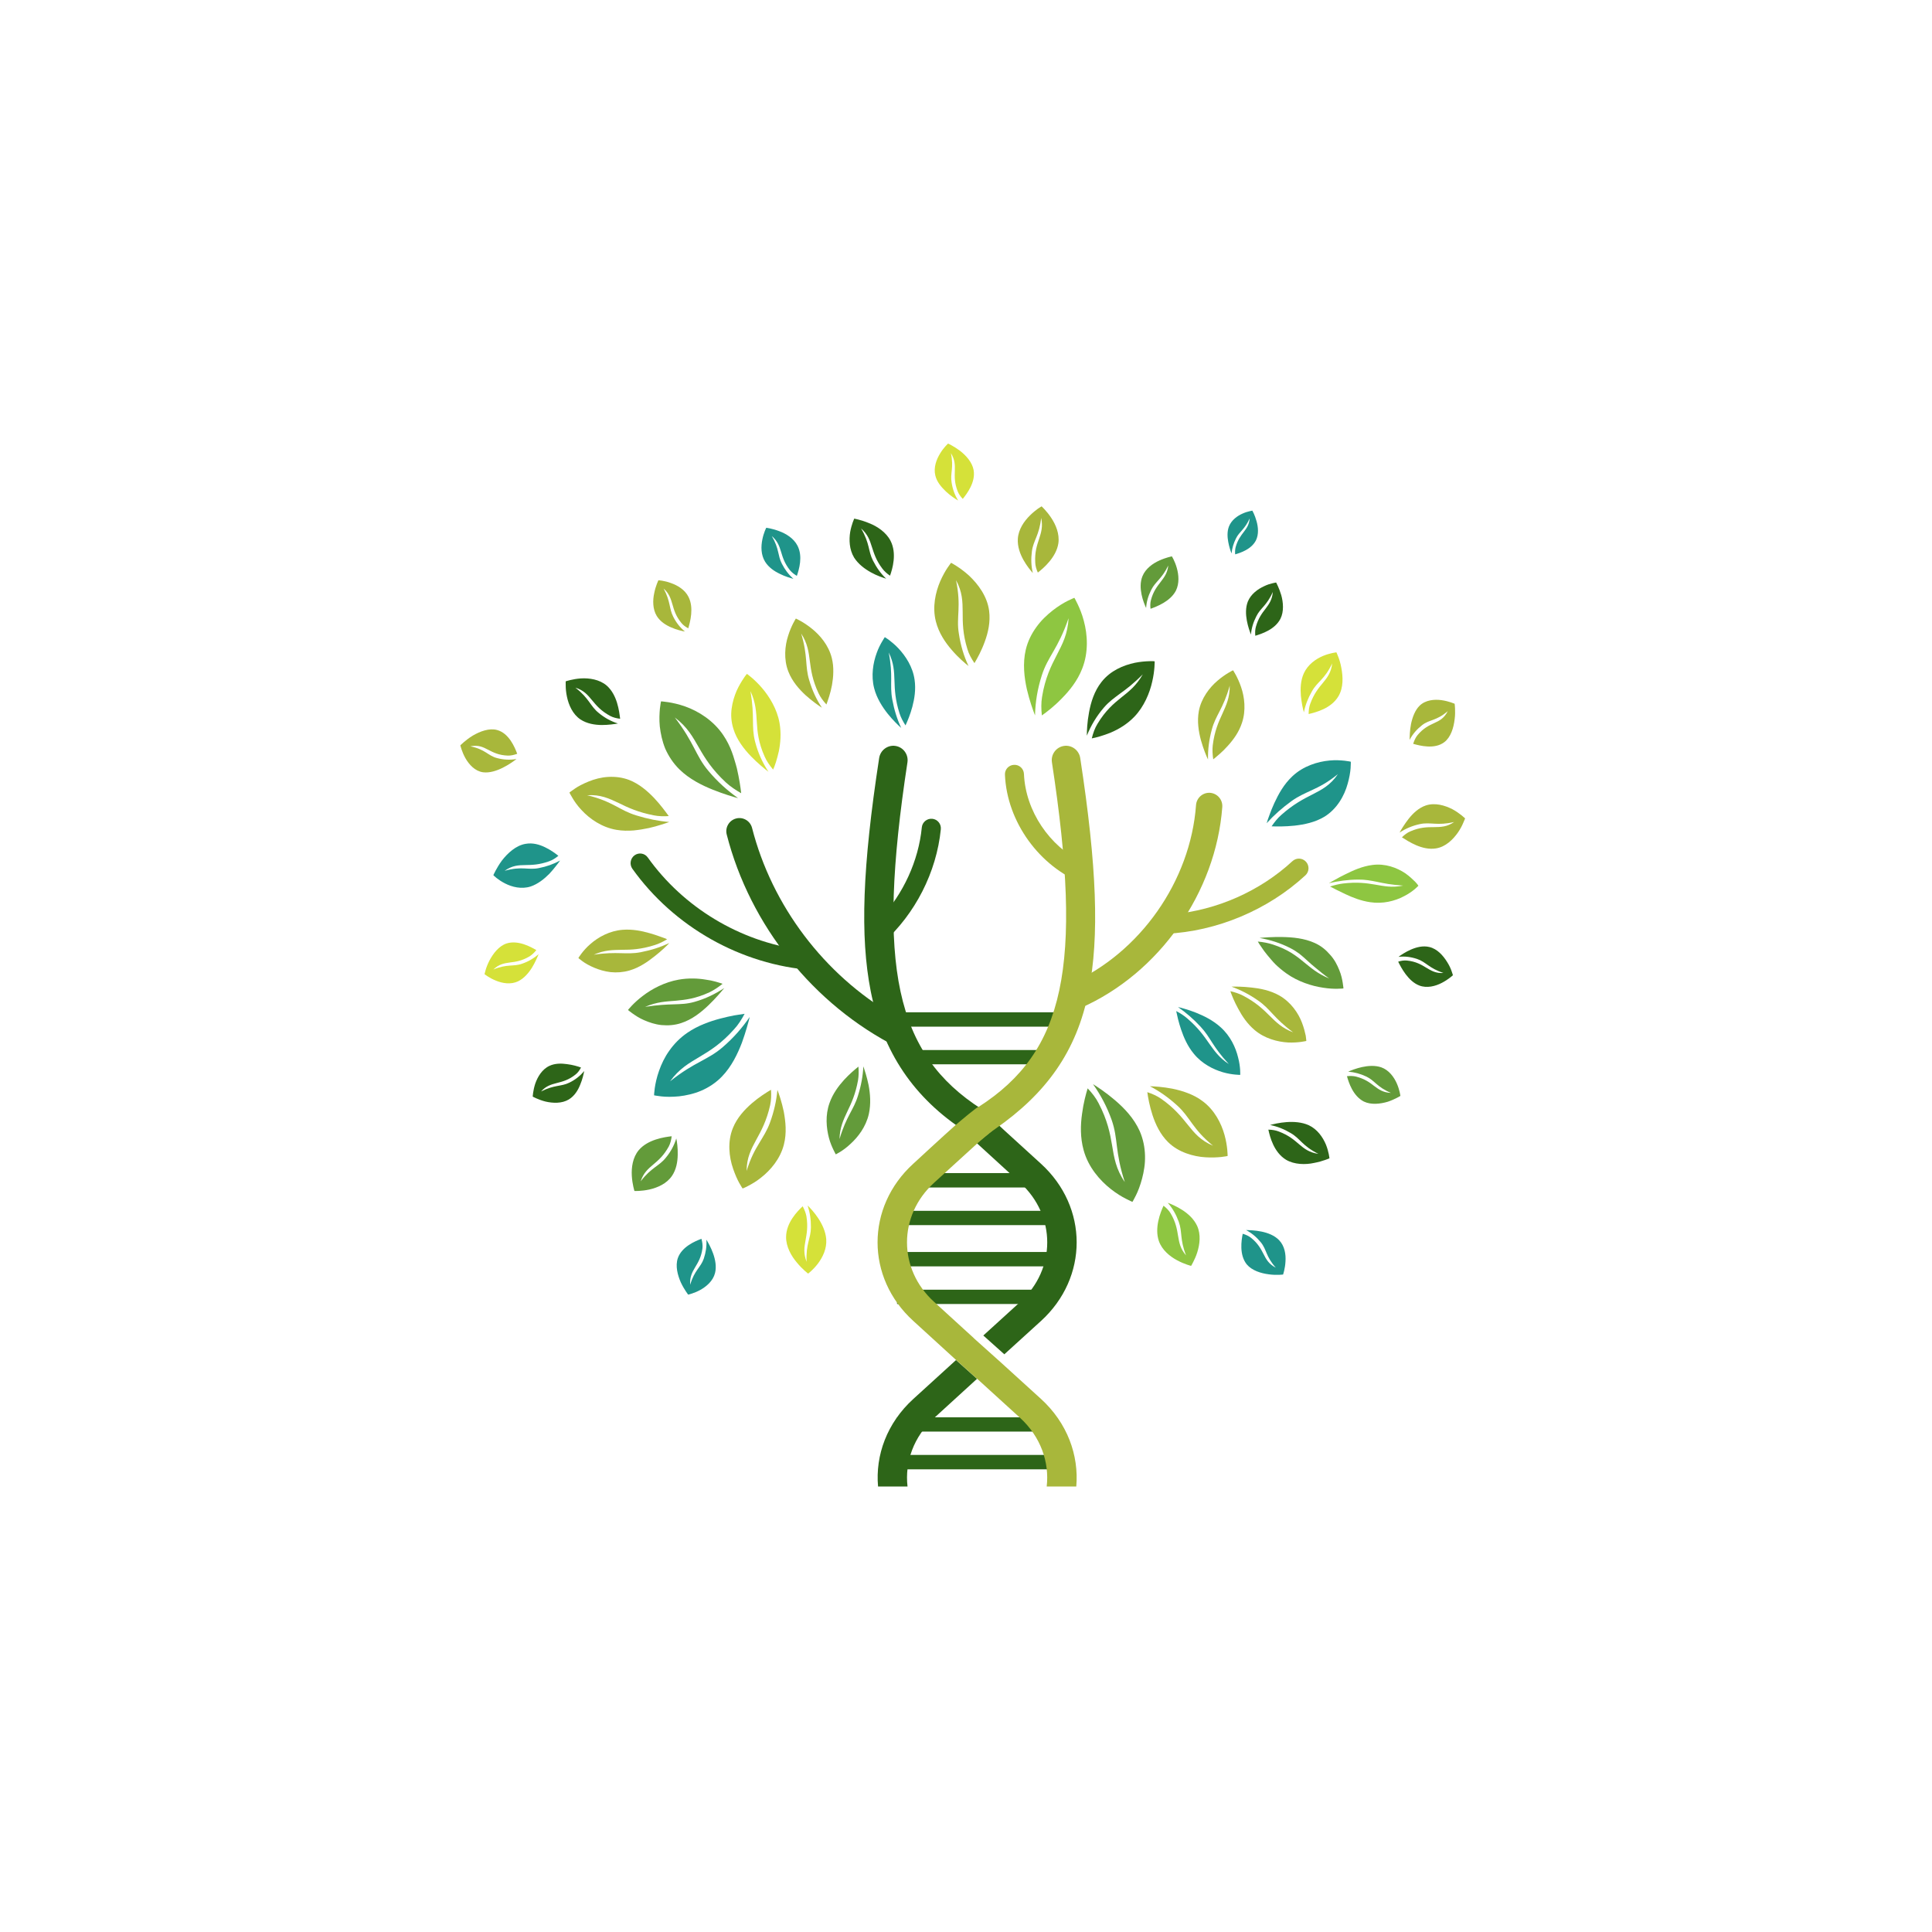 <svg xmlns="http://www.w3.org/2000/svg" xmlns:xlink="http://www.w3.org/1999/xlink" width="100" viewBox="0 0 75 75" height="100" preserveAspectRatio="xMidYMid meet"><defs><clipPath id="b10d3ef554"><path d="M 34 56 L 41 56 L 41 57.711 L 34 57.711 Z M 34 56 " clip-rule="nonzero"></path></clipPath><clipPath id="9db422cf31"><path d="M 34 52 L 38 52 L 38 57.711 L 34 57.711 Z M 34 52 " clip-rule="nonzero"></path></clipPath><clipPath id="935abfb22d"><path d="M 34 28 L 43 28 L 43 57.711 L 34 57.711 Z M 34 28 " clip-rule="nonzero"></path></clipPath><clipPath id="d57e0475d7"><path d="M 54 36 L 56.871 36 L 56.871 39 L 54 39 Z M 54 36 " clip-rule="nonzero"></path></clipPath><clipPath id="6b7ce2afa7"><path d="M 54 27 L 56.871 27 L 56.871 29 L 54 29 Z M 54 27 " clip-rule="nonzero"></path></clipPath><clipPath id="cb1a810963"><path d="M 54 31 L 56.871 31 L 56.871 33 L 54 33 Z M 54 31 " clip-rule="nonzero"></path></clipPath><clipPath id="834d177a00"><path d="M 36 17.211 L 38 17.211 L 38 20 L 36 20 Z M 36 17.211 " clip-rule="nonzero"></path></clipPath><clipPath id="86a75d3ebb"><path d="M 17.871 28 L 21 28 L 21 30 L 17.871 30 Z M 17.871 28 " clip-rule="nonzero"></path></clipPath></defs><path fill="#2d6518" d="M 37.742 43.926 C 37.641 43.926 37.586 43.992 37.496 43.934 C 35.477 42.637 34.27 40.84 33.801 38.477 C 33.383 36.355 33.48 33.648 34.129 29.426 C 34.176 29.121 34.461 28.91 34.762 28.957 C 35.066 29.004 35.273 29.289 35.227 29.594 C 34.016 37.516 34.762 40.91 38.105 43.055 C 38.363 43.223 38.379 43.406 38.211 43.668 C 38.105 43.832 37.926 43.926 37.742 43.926 Z M 37.742 43.926 " fill-opacity="1" fill-rule="nonzero"></path><path fill="#2d6518" d="M 34.945 39.297 L 41.008 39.297 L 41.008 39.855 L 34.945 39.855 Z M 34.945 39.297 " fill-opacity="1" fill-rule="nonzero"></path><path fill="#2d6518" d="M 34.926 40.762 L 40.992 40.762 L 40.992 41.316 L 34.926 41.316 Z M 34.926 40.762 " fill-opacity="1" fill-rule="nonzero"></path><path fill="#2d6518" d="M 34.824 55.02 L 40.891 55.02 L 40.891 55.574 L 34.824 55.574 Z M 34.824 55.02 " fill-opacity="1" fill-rule="nonzero"></path><g clip-path="url(#b10d3ef554)"><path fill="#2d6518" d="M 34.824 56.48 L 40.891 56.48 L 40.891 57.039 L 34.824 57.039 Z M 34.824 56.48 " fill-opacity="1" fill-rule="nonzero"></path></g><path fill="#2d6518" d="M 35.465 45.539 L 40.426 45.539 L 40.426 46.098 L 35.465 46.098 Z M 35.465 45.539 " fill-opacity="1" fill-rule="nonzero"></path><path fill="#2d6518" d="M 34.824 47.004 L 40.891 47.004 L 40.891 47.559 L 34.824 47.559 Z M 34.824 47.004 " fill-opacity="1" fill-rule="nonzero"></path><path fill="#2d6518" d="M 34.824 48.602 L 40.891 48.602 L 40.891 49.16 L 34.824 49.16 Z M 34.824 48.602 " fill-opacity="1" fill-rule="nonzero"></path><path fill="#2d6518" d="M 34.824 50.066 L 40.891 50.066 L 40.891 50.621 L 34.824 50.621 Z M 34.824 50.066 " fill-opacity="1" fill-rule="nonzero"></path><path fill="#2d6518" d="M 40.41 45.176 L 39.008 43.898 L 38.773 43.68 L 37.918 44.375 L 39.602 45.914 C 41.004 47.191 41.004 49.266 39.602 50.543 L 38.172 51.844 L 38.988 52.574 L 40.41 51.281 C 42.258 49.598 42.258 46.859 40.41 45.176 Z M 40.41 45.176 " fill-opacity="1" fill-rule="nonzero"></path><g clip-path="url(#9db422cf31)"><path fill="#2d6518" d="M 35.453 54.309 C 34.434 55.238 33.977 56.488 34.086 57.707 L 35.23 57.707 C 35.121 56.758 35.465 55.773 36.262 55.047 L 37.922 53.531 L 37.93 53.527 L 37.113 52.797 Z M 35.453 54.309 " fill-opacity="1" fill-rule="nonzero"></path></g><g clip-path="url(#935abfb22d)"><path fill="#a8b73b" d="M 36.262 45.914 L 37.922 44.402 C 37.922 44.402 38.359 44.012 38.641 43.82 C 40.598 42.457 41.797 40.832 42.262 38.477 C 42.68 36.355 42.582 33.648 41.934 29.426 C 41.887 29.121 41.602 28.91 41.301 28.957 C 40.996 29.004 40.789 29.289 40.836 29.594 C 42.047 37.508 41.332 40.82 37.996 42.965 C 37.953 42.945 37.277 43.52 37.113 43.66 C 36.691 44.031 35.453 45.176 35.453 45.176 C 33.605 46.859 33.605 49.598 35.453 51.277 L 37.113 52.793 L 37.93 53.527 L 37.934 53.523 L 37.941 53.531 L 39.602 55.043 C 40.398 55.773 40.742 56.758 40.633 57.707 L 41.781 57.707 C 41.887 56.488 41.43 55.234 40.41 54.305 L 38.855 52.891 L 37.812 51.957 L 37.812 51.953 L 36.262 50.539 C 34.859 49.266 34.859 47.191 36.262 45.914 Z M 36.262 45.914 " fill-opacity="1" fill-rule="nonzero"></path></g><path fill="#a8b73b" d="M 41.758 39.168 C 41.562 39.168 41.375 39.055 41.289 38.863 C 41.18 38.602 41.297 38.301 41.551 38.188 C 44.254 36.996 46.215 34.207 46.43 31.25 C 46.453 30.969 46.695 30.758 46.977 30.777 C 47.258 30.801 47.469 31.043 47.449 31.328 C 47.203 34.648 45 37.785 41.961 39.125 C 41.895 39.156 41.828 39.168 41.758 39.168 Z M 41.758 39.168 " fill-opacity="1" fill-rule="nonzero"></path><path fill="#2d6518" d="M 34.676 39.402 C 31.992 37.832 29.969 35.164 29.195 32.141 C 29.125 31.867 28.848 31.703 28.578 31.773 C 28.305 31.844 28.141 32.121 28.211 32.395 C 29.113 35.926 31.586 39.012 34.824 40.648 C 34.898 40.688 34.977 40.703 35.051 40.703 C 35.09 40.703 35.125 40.699 35.16 40.691 C 34.941 40.285 34.754 39.859 34.676 39.402 Z M 34.676 39.402 " fill-opacity="1" fill-rule="nonzero"></path><path fill="#a8b73b" d="M 50.699 33.453 C 50.559 33.301 50.324 33.289 50.172 33.43 C 48.914 34.594 47.234 35.336 45.527 35.488 C 45.352 35.715 45.184 35.941 45.012 36.168 C 45.078 36.223 45.156 36.254 45.242 36.254 C 45.25 36.254 45.254 36.254 45.262 36.25 C 47.242 36.156 49.215 35.328 50.676 33.98 C 50.828 33.84 50.836 33.605 50.699 33.453 Z M 50.699 33.453 " fill-opacity="1" fill-rule="nonzero"></path><path fill="#2d6518" d="M 31.316 37.285 C 31.215 37.156 31.125 37.012 31.059 36.863 C 28.711 36.539 26.531 35.227 25.148 33.289 C 25.031 33.121 24.801 33.082 24.633 33.203 C 24.469 33.324 24.43 33.555 24.547 33.723 C 26.16 35.984 28.77 37.457 31.531 37.66 C 31.539 37.66 31.551 37.66 31.559 37.66 C 31.59 37.66 31.617 37.656 31.648 37.648 C 31.527 37.535 31.414 37.418 31.316 37.285 Z M 31.316 37.285 " fill-opacity="1" fill-rule="nonzero"></path><path fill="#a8b73b" d="M 39.75 30.047 C 39.742 29.84 39.57 29.68 39.363 29.691 C 39.16 29.699 39 29.871 39.012 30.078 C 39.09 31.91 40.355 33.648 42.059 34.305 C 42.035 34.031 42.047 33.754 42.031 33.48 C 40.742 32.855 39.812 31.484 39.75 30.047 Z M 39.75 30.047 " fill-opacity="1" fill-rule="nonzero"></path><path fill="#2d6518" d="M 36.191 31.785 C 35.988 31.766 35.805 31.914 35.785 32.117 C 35.656 33.426 35.066 34.695 34.172 35.664 C 34.172 35.977 34.211 36.293 34.277 36.602 C 35.527 35.48 36.355 33.863 36.523 32.191 C 36.543 31.988 36.395 31.805 36.191 31.785 Z M 36.191 31.785 " fill-opacity="1" fill-rule="nonzero"></path><path fill="#639b3a" d="M 44.242 43.906 C 44.016 43.402 43.637 43.012 43.285 42.711 C 42.938 42.414 42.605 42.195 42.43 42.086 C 42.73 42.508 42.969 42.957 43.156 43.48 C 43.414 44.219 43.273 44.691 43.664 45.887 C 43.316 45.379 43.25 44.938 43.172 44.469 C 43.094 44 42.992 43.484 42.648 42.828 C 42.543 42.621 42.391 42.426 42.223 42.25 C 42.156 42.465 42.059 42.82 42.004 43.246 C 41.945 43.664 41.93 44.156 42.066 44.648 C 42.246 45.309 42.695 45.824 43.129 46.164 C 43.348 46.336 43.551 46.457 43.707 46.535 C 43.859 46.617 43.961 46.656 43.961 46.656 C 43.961 46.656 44.02 46.562 44.098 46.402 C 44.176 46.246 44.266 46.016 44.336 45.75 C 44.371 45.617 44.402 45.473 44.422 45.328 C 44.445 45.176 44.453 45.02 44.449 44.859 C 44.441 44.543 44.379 44.219 44.242 43.906 Z M 44.242 43.906 " fill-opacity="1" fill-rule="nonzero"></path><path fill="#a8b73b" d="M 46.684 42.746 C 46.5 42.605 46.301 42.508 46.098 42.43 C 45.898 42.352 45.695 42.301 45.508 42.262 C 45.137 42.191 44.809 42.172 44.641 42.168 C 45.016 42.363 45.363 42.609 45.711 42.926 C 45.953 43.148 46.094 43.363 46.277 43.613 C 46.457 43.859 46.676 44.141 47.09 44.477 C 46.605 44.273 46.367 43.984 46.113 43.668 C 45.859 43.352 45.582 43.008 45.078 42.656 C 44.918 42.543 44.73 42.461 44.539 42.398 C 44.566 42.605 44.625 42.934 44.742 43.293 C 44.859 43.648 45.039 44.035 45.344 44.336 C 45.547 44.535 45.789 44.676 46.047 44.77 C 46.301 44.863 46.566 44.914 46.801 44.926 C 47.039 44.941 47.254 44.93 47.41 44.914 C 47.562 44.898 47.656 44.875 47.656 44.875 C 47.656 44.875 47.66 44.5 47.535 44.055 C 47.41 43.605 47.145 43.086 46.684 42.746 Z M 46.684 42.746 " fill-opacity="1" fill-rule="nonzero"></path><path fill="#a8b73b" d="M 49.668 38.648 C 49.312 38.445 48.914 38.371 48.582 38.336 C 48.246 38.297 47.953 38.297 47.809 38.301 C 48.168 38.434 48.504 38.605 48.844 38.844 C 49.324 39.176 49.445 39.52 50.199 40.074 C 49.77 39.914 49.539 39.68 49.285 39.43 C 49.035 39.18 48.75 38.91 48.266 38.656 C 48.109 38.574 47.941 38.52 47.762 38.477 C 47.816 38.633 47.914 38.883 48.07 39.164 C 48.215 39.438 48.418 39.746 48.707 39.988 C 49.094 40.316 49.59 40.445 50 40.469 C 50.398 40.488 50.711 40.41 50.711 40.41 C 50.711 40.41 50.707 40.328 50.688 40.203 C 50.66 40.07 50.617 39.895 50.543 39.703 C 50.402 39.324 50.105 38.898 49.668 38.648 Z M 49.668 38.648 " fill-opacity="1" fill-rule="nonzero"></path><path fill="#1f948a" d="M 49.652 48.141 C 49.293 47.77 48.617 47.758 48.371 47.75 C 48.602 47.875 48.781 48.027 48.945 48.227 C 49.176 48.508 49.133 48.773 49.527 49.211 C 49.258 49.074 49.156 48.891 49.055 48.691 C 48.953 48.496 48.844 48.277 48.57 48.055 C 48.48 47.984 48.367 47.93 48.242 47.895 C 48.191 48.152 48.102 48.711 48.398 49.082 C 48.602 49.324 48.949 49.43 49.254 49.469 C 49.559 49.512 49.809 49.477 49.809 49.477 C 49.809 49.477 49.887 49.254 49.902 48.977 C 49.922 48.699 49.875 48.371 49.652 48.141 Z M 49.652 48.141 " fill-opacity="1" fill-rule="nonzero"></path><path fill="#639b3a" d="M 53.621 41.434 C 53.148 41.27 52.539 41.512 52.336 41.602 C 52.582 41.621 52.812 41.684 53.043 41.793 C 53.371 41.949 53.453 42.199 53.996 42.426 C 53.691 42.414 53.527 42.293 53.348 42.16 C 53.172 42.023 52.977 41.879 52.641 41.793 C 52.535 41.766 52.414 41.766 52.289 41.777 C 52.355 42.02 52.523 42.547 52.945 42.762 C 53.227 42.898 53.582 42.855 53.871 42.77 C 54.152 42.676 54.363 42.543 54.363 42.543 C 54.363 42.543 54.336 42.316 54.227 42.066 C 54.117 41.812 53.918 41.539 53.621 41.434 Z M 53.621 41.434 " fill-opacity="1" fill-rule="nonzero"></path><path fill="#1f948a" d="M 47.387 39.879 C 47.086 39.605 46.73 39.434 46.426 39.312 C 46.273 39.25 46.137 39.207 46.02 39.172 C 45.898 39.133 45.797 39.109 45.73 39.094 C 46.039 39.309 46.324 39.551 46.605 39.855 C 47 40.277 47.062 40.621 47.703 41.305 C 47.324 41.062 47.141 40.789 46.934 40.5 C 46.73 40.207 46.512 39.898 46.094 39.539 C 45.965 39.426 45.812 39.328 45.66 39.25 C 45.695 39.414 45.75 39.676 45.852 39.973 C 45.953 40.27 46.098 40.609 46.34 40.902 C 46.656 41.293 47.098 41.516 47.473 41.625 C 47.664 41.68 47.828 41.703 47.949 41.715 C 48.07 41.727 48.145 41.727 48.145 41.727 C 48.145 41.727 48.164 41.43 48.062 41.047 C 47.969 40.664 47.766 40.219 47.387 39.879 Z M 47.387 39.879 " fill-opacity="1" fill-rule="nonzero"></path><path fill="#8ec641" d="M 46.473 47.59 C 46.223 47.047 45.562 46.781 45.332 46.691 C 45.52 46.906 45.656 47.145 45.758 47.426 C 45.906 47.828 45.793 48.102 46.043 48.734 C 45.82 48.48 45.777 48.242 45.734 47.984 C 45.691 47.727 45.648 47.445 45.441 47.098 C 45.375 46.988 45.277 46.891 45.168 46.805 C 45.047 47.07 44.809 47.664 44.988 48.18 C 45.113 48.531 45.418 48.777 45.699 48.926 C 45.98 49.078 46.238 49.141 46.238 49.141 C 46.238 49.141 46.273 49.09 46.32 48.992 C 46.367 48.898 46.43 48.77 46.477 48.617 C 46.574 48.309 46.625 47.926 46.473 47.59 Z M 46.473 47.59 " fill-opacity="1" fill-rule="nonzero"></path><path fill="#2d6518" d="M 50.805 43.68 C 50.262 43.438 49.555 43.605 49.305 43.672 C 49.59 43.73 49.848 43.832 50.109 43.988 C 50.48 44.203 50.555 44.484 51.18 44.793 C 50.824 44.742 50.637 44.594 50.438 44.426 C 50.238 44.254 50.027 44.07 49.645 43.926 C 49.527 43.879 49.383 43.855 49.238 43.852 C 49.297 44.129 49.449 44.734 49.926 45.023 C 50.246 45.211 50.676 45.219 51.012 45.145 C 51.18 45.113 51.332 45.07 51.438 45.031 C 51.547 44.996 51.609 44.965 51.609 44.965 C 51.609 44.965 51.586 44.715 51.473 44.434 C 51.355 44.152 51.145 43.84 50.805 43.68 Z M 50.805 43.68 " fill-opacity="1" fill-rule="nonzero"></path><path fill="#8ec641" d="M 53.277 33.578 C 52.879 33.629 52.531 33.789 52.23 33.938 C 52.082 34.008 51.949 34.082 51.844 34.141 C 51.734 34.203 51.648 34.25 51.586 34.285 C 51.949 34.203 52.316 34.148 52.715 34.145 C 52.996 34.141 53.207 34.184 53.461 34.234 C 53.59 34.262 53.727 34.289 53.891 34.316 C 54.055 34.34 54.238 34.363 54.469 34.379 C 54.031 34.469 53.723 34.398 53.383 34.34 C 53.039 34.281 52.676 34.234 52.141 34.297 C 51.973 34.316 51.797 34.363 51.633 34.414 C 51.699 34.449 51.785 34.492 51.883 34.543 C 51.984 34.594 52.102 34.652 52.238 34.715 C 52.496 34.836 52.82 34.969 53.188 35.023 C 53.676 35.098 54.148 34.98 54.5 34.793 C 54.68 34.703 54.816 34.602 54.914 34.523 C 55.012 34.441 55.062 34.383 55.062 34.383 C 55.062 34.383 55.051 34.367 55.031 34.34 C 55.008 34.312 54.98 34.273 54.934 34.227 C 54.844 34.137 54.715 34.016 54.555 33.902 C 54.223 33.68 53.77 33.512 53.277 33.578 Z M 53.277 33.578 " fill-opacity="1" fill-rule="nonzero"></path><path fill="#639b3a" d="M 51.035 36.605 C 50.629 36.422 50.18 36.383 49.789 36.375 C 49.398 36.367 49.066 36.395 48.895 36.41 C 49.316 36.488 49.699 36.605 50.09 36.805 C 50.227 36.875 50.34 36.949 50.445 37.027 C 50.543 37.105 50.637 37.188 50.738 37.281 C 50.84 37.375 50.953 37.477 51.094 37.59 C 51.234 37.707 51.391 37.836 51.598 37.984 C 51.133 37.793 50.883 37.562 50.59 37.328 C 50.445 37.207 50.297 37.094 50.113 36.98 C 49.926 36.867 49.703 36.762 49.418 36.668 C 49.238 36.609 49.035 36.57 48.828 36.551 C 48.859 36.609 48.914 36.688 48.973 36.773 C 49.031 36.863 49.105 36.965 49.199 37.078 C 49.297 37.191 49.387 37.309 49.512 37.434 C 49.637 37.555 49.785 37.68 49.945 37.793 C 50.383 38.105 50.926 38.281 51.371 38.344 C 51.59 38.379 51.789 38.387 51.93 38.383 C 52.066 38.383 52.152 38.371 52.152 38.371 C 52.152 38.371 52.148 38.289 52.125 38.156 C 52.105 38.027 52.07 37.848 51.988 37.652 C 51.91 37.457 51.805 37.25 51.637 37.066 C 51.477 36.879 51.289 36.719 51.035 36.605 Z M 51.035 36.605 " fill-opacity="1" fill-rule="nonzero"></path><path fill="#1f948a" d="M 50.176 30.129 C 49.836 30.445 49.629 30.832 49.469 31.176 C 49.391 31.344 49.332 31.5 49.281 31.637 C 49.23 31.77 49.195 31.879 49.172 31.957 C 49.453 31.645 49.77 31.363 50.148 31.09 C 50.414 30.902 50.652 30.801 50.93 30.672 C 51.207 30.543 51.527 30.387 51.938 30.051 C 51.645 30.484 51.309 30.656 50.949 30.84 C 50.586 31.023 50.199 31.227 49.738 31.637 C 49.594 31.762 49.473 31.918 49.363 32.078 C 49.562 32.086 49.887 32.09 50.258 32.051 C 50.633 32.008 51.043 31.926 51.41 31.707 C 51.652 31.559 51.848 31.355 51.996 31.133 C 52.148 30.906 52.254 30.656 52.316 30.426 C 52.383 30.195 52.418 29.977 52.43 29.82 C 52.441 29.668 52.438 29.57 52.438 29.57 C 52.438 29.57 52.348 29.547 52.199 29.531 C 52.047 29.516 51.848 29.5 51.613 29.523 C 51.145 29.566 50.594 29.738 50.176 30.129 Z M 50.176 30.129 " fill-opacity="1" fill-rule="nonzero"></path><path fill="#a8b73b" d="M 46.539 27.602 C 46.465 28.004 46.531 28.406 46.621 28.738 C 46.715 29.07 46.828 29.348 46.895 29.484 C 46.887 29.098 46.934 28.723 47.043 28.32 C 47.191 27.758 47.484 27.527 47.738 26.617 C 47.742 27.082 47.602 27.375 47.453 27.707 C 47.301 28.035 47.145 28.387 47.078 28.938 C 47.059 29.109 47.07 29.297 47.098 29.477 C 47.238 29.363 47.449 29.195 47.664 28.953 C 47.883 28.711 48.098 28.418 48.215 28.055 C 48.375 27.574 48.312 27.059 48.18 26.676 C 48.051 26.289 47.867 26.02 47.867 26.02 C 47.867 26.02 47.57 26.16 47.262 26.426 C 46.953 26.688 46.633 27.105 46.539 27.602 Z M 46.539 27.602 " fill-opacity="1" fill-rule="nonzero"></path><g clip-path="url(#d57e0475d7)"><path fill="#2d6518" d="M 55.484 36.762 C 55.238 36.703 54.984 36.77 54.77 36.863 C 54.555 36.957 54.379 37.078 54.289 37.145 C 54.531 37.117 54.766 37.145 55.012 37.227 C 55.359 37.344 55.477 37.59 56.035 37.77 C 55.746 37.793 55.562 37.684 55.367 37.566 C 55.176 37.449 54.965 37.324 54.621 37.289 C 54.516 37.277 54.395 37.293 54.277 37.332 C 54.395 37.57 54.668 38.094 55.098 38.258 C 55.391 38.371 55.727 38.285 55.977 38.152 C 56.227 38.023 56.402 37.859 56.402 37.859 C 56.402 37.859 56.387 37.797 56.352 37.703 C 56.32 37.609 56.266 37.484 56.184 37.355 C 56.027 37.098 55.793 36.832 55.484 36.762 Z M 55.484 36.762 " fill-opacity="1" fill-rule="nonzero"></path></g><g clip-path="url(#6b7ce2afa7)"><path fill="#a8b73b" d="M 55.113 27.391 C 54.93 27.566 54.832 27.844 54.777 28.098 C 54.727 28.355 54.723 28.594 54.719 28.723 C 54.844 28.492 55 28.312 55.203 28.152 C 55.488 27.926 55.758 27.992 56.203 27.605 C 56.062 27.887 55.879 27.977 55.676 28.07 C 55.473 28.164 55.254 28.266 55.027 28.539 C 54.957 28.625 54.902 28.742 54.859 28.875 C 55.121 28.949 55.688 29.098 56.066 28.812 C 56.32 28.621 56.43 28.254 56.469 27.922 C 56.492 27.758 56.488 27.609 56.484 27.5 C 56.48 27.391 56.469 27.32 56.469 27.32 C 56.469 27.32 56.242 27.219 55.961 27.18 C 55.684 27.141 55.34 27.172 55.113 27.391 Z M 55.113 27.391 " fill-opacity="1" fill-rule="nonzero"></path></g><path fill="#2d6518" d="M 48.441 23.352 C 48.348 23.59 48.359 23.855 48.402 24.09 C 48.445 24.324 48.52 24.527 48.562 24.633 C 48.582 24.387 48.652 24.156 48.77 23.926 C 48.93 23.598 49.172 23.52 49.41 22.98 C 49.387 23.281 49.266 23.445 49.133 23.625 C 48.996 23.801 48.848 23.992 48.754 24.328 C 48.723 24.434 48.719 24.555 48.73 24.68 C 48.977 24.605 49.492 24.441 49.707 24.02 C 49.848 23.738 49.816 23.379 49.738 23.102 C 49.656 22.824 49.539 22.613 49.539 22.613 C 49.539 22.613 49.484 22.621 49.402 22.641 C 49.316 22.66 49.199 22.695 49.078 22.754 C 48.828 22.867 48.562 23.059 48.441 23.352 Z M 48.441 23.352 " fill-opacity="1" fill-rule="nonzero"></path><path fill="#1f948a" d="M 47.711 20.43 C 47.633 20.625 47.645 20.844 47.68 21.035 C 47.715 21.23 47.773 21.398 47.809 21.484 C 47.828 21.281 47.887 21.09 47.98 20.902 C 48.113 20.633 48.312 20.566 48.512 20.125 C 48.492 20.371 48.391 20.508 48.281 20.652 C 48.168 20.801 48.047 20.957 47.969 21.234 C 47.945 21.32 47.941 21.418 47.949 21.52 C 48.152 21.461 48.574 21.328 48.754 20.98 C 48.871 20.746 48.844 20.453 48.777 20.227 C 48.715 19.996 48.617 19.824 48.617 19.824 C 48.617 19.824 48.57 19.828 48.5 19.848 C 48.43 19.863 48.336 19.891 48.234 19.938 C 48.031 20.027 47.809 20.188 47.711 20.43 Z M 47.711 20.43 " fill-opacity="1" fill-rule="nonzero"></path><g clip-path="url(#cb1a810963)"><path fill="#a8b73b" d="M 55.355 31.266 C 55.074 31.359 54.852 31.574 54.684 31.785 C 54.52 31.996 54.391 32.207 54.332 32.32 C 54.57 32.164 54.824 32.055 55.117 31.992 C 55.531 31.902 55.789 32.066 56.449 31.91 C 56.168 32.105 55.926 32.105 55.664 32.109 C 55.402 32.109 55.117 32.113 54.75 32.273 C 54.633 32.32 54.523 32.406 54.422 32.504 C 54.551 32.586 54.742 32.711 54.977 32.812 C 55.207 32.91 55.48 32.98 55.75 32.934 C 56.113 32.875 56.402 32.598 56.598 32.316 C 56.695 32.176 56.762 32.043 56.805 31.938 C 56.852 31.836 56.875 31.77 56.875 31.77 C 56.875 31.77 56.672 31.57 56.383 31.414 C 56.086 31.262 55.707 31.152 55.355 31.266 Z M 55.355 31.266 " fill-opacity="1" fill-rule="nonzero"></path></g><path fill="#d5e139" d="M 50.613 26.141 C 50.488 26.418 50.477 26.734 50.5 27.008 C 50.527 27.281 50.578 27.527 50.617 27.652 C 50.672 27.367 50.777 27.102 50.93 26.836 C 51.137 26.461 51.418 26.383 51.715 25.754 C 51.676 26.109 51.523 26.305 51.359 26.504 C 51.191 26.707 51.008 26.926 50.867 27.312 C 50.82 27.434 50.801 27.574 50.801 27.719 C 51.078 27.652 51.676 27.508 51.961 27.023 C 52.156 26.691 52.137 26.273 52.07 25.922 C 52.039 25.75 51.992 25.598 51.949 25.492 C 51.91 25.387 51.879 25.324 51.879 25.324 C 51.879 25.324 51.633 25.348 51.355 25.465 C 51.078 25.582 50.77 25.797 50.613 26.141 Z M 50.613 26.141 " fill-opacity="1" fill-rule="nonzero"></path><path fill="#8ec641" d="M 39.82 25.223 C 39.695 25.758 39.762 26.301 39.863 26.758 C 39.969 27.207 40.105 27.582 40.18 27.773 C 40.191 27.254 40.273 26.754 40.441 26.223 C 40.676 25.48 41.078 25.188 41.48 24 C 41.453 24.613 41.242 25.004 41.023 25.43 C 40.805 25.852 40.57 26.32 40.453 27.051 C 40.414 27.281 40.418 27.531 40.445 27.773 C 40.633 27.641 40.922 27.422 41.223 27.109 C 41.516 26.812 41.828 26.43 42.012 25.953 C 42.262 25.32 42.219 24.637 42.074 24.102 C 42.004 23.832 41.91 23.613 41.836 23.457 C 41.762 23.297 41.707 23.207 41.707 23.207 C 41.707 23.207 41.605 23.246 41.449 23.324 C 41.293 23.402 41.078 23.531 40.863 23.699 C 40.754 23.785 40.645 23.879 40.539 23.984 C 40.43 24.09 40.328 24.211 40.234 24.34 C 40.047 24.598 39.898 24.891 39.82 25.223 Z M 39.82 25.223 " fill-opacity="1" fill-rule="nonzero"></path><path fill="#2d6518" d="M 42.758 26.477 C 42.48 26.828 42.348 27.262 42.277 27.648 C 42.203 28.039 42.191 28.379 42.191 28.559 C 42.352 28.16 42.57 27.797 42.859 27.461 C 43.062 27.227 43.262 27.09 43.496 26.914 C 43.73 26.746 43.996 26.547 44.363 26.176 C 44.113 26.617 43.832 26.836 43.531 27.074 C 43.23 27.316 42.914 27.582 42.602 28.102 C 42.504 28.262 42.434 28.457 42.383 28.664 C 42.551 28.633 42.824 28.559 43.121 28.438 C 43.418 28.312 43.754 28.117 44.035 27.824 C 44.414 27.43 44.633 26.898 44.73 26.457 C 44.832 26.02 44.824 25.672 44.824 25.672 C 44.824 25.672 44.738 25.66 44.598 25.668 C 44.457 25.672 44.262 25.688 44.051 25.73 C 43.613 25.824 43.105 26.031 42.758 26.477 Z M 42.758 26.477 " fill-opacity="1" fill-rule="nonzero"></path><path fill="#a8b73b" d="M 36.328 24.117 C 36.441 24.57 36.695 24.941 36.949 25.234 C 37.207 25.535 37.461 25.746 37.598 25.855 C 37.414 25.465 37.293 25.059 37.223 24.598 C 37.113 23.945 37.328 23.566 37.113 22.523 C 37.363 22.98 37.367 23.355 37.371 23.762 C 37.371 24.168 37.371 24.609 37.555 25.199 C 37.609 25.387 37.711 25.57 37.828 25.742 C 37.938 25.559 38.102 25.262 38.23 24.906 C 38.359 24.555 38.453 24.145 38.398 23.715 C 38.324 23.145 37.969 22.676 37.617 22.344 C 37.262 22.023 36.922 21.848 36.922 21.848 C 36.922 21.848 36.863 21.918 36.781 22.043 C 36.699 22.164 36.594 22.348 36.5 22.562 C 36.316 22.992 36.188 23.559 36.328 24.117 Z M 36.328 24.117 " fill-opacity="1" fill-rule="nonzero"></path><path fill="#a8b73b" d="M 30.602 26.066 C 30.75 26.449 31.02 26.754 31.273 26.988 C 31.527 27.215 31.777 27.391 31.906 27.473 C 31.691 27.148 31.531 26.805 31.414 26.406 C 31.242 25.852 31.371 25.496 31.102 24.594 C 31.352 24.98 31.391 25.305 31.438 25.664 C 31.484 26.023 31.539 26.406 31.773 26.906 C 31.848 27.066 31.957 27.215 32.082 27.348 C 32.141 27.18 32.238 26.918 32.297 26.598 C 32.324 26.438 32.348 26.262 32.348 26.082 C 32.352 25.906 32.336 25.723 32.289 25.539 C 32.164 25.043 31.828 24.652 31.508 24.398 C 31.191 24.141 30.895 24.012 30.895 24.012 C 30.895 24.012 30.715 24.289 30.594 24.684 C 30.469 25.07 30.418 25.594 30.602 26.066 Z M 30.602 26.066 " fill-opacity="1" fill-rule="nonzero"></path><path fill="#639b3a" d="M 44.352 22.363 C 44.254 22.602 44.27 22.855 44.316 23.082 C 44.363 23.309 44.445 23.5 44.492 23.602 C 44.508 23.355 44.574 23.129 44.691 22.898 C 44.852 22.574 45.098 22.48 45.352 21.953 C 45.293 22.523 44.855 22.625 44.68 23.293 C 44.652 23.395 44.648 23.516 44.664 23.633 C 44.91 23.543 45.43 23.348 45.648 22.93 C 45.789 22.645 45.758 22.312 45.684 22.051 C 45.609 21.781 45.492 21.598 45.492 21.598 C 45.492 21.598 45.266 21.641 45.008 21.758 C 44.754 21.871 44.473 22.07 44.352 22.363 Z M 44.352 22.363 " fill-opacity="1" fill-rule="nonzero"></path><g clip-path="url(#834d177a00)"><path fill="#d5e139" d="M 36.309 18.457 C 36.367 18.707 36.543 18.91 36.723 19.082 C 36.902 19.25 37.094 19.371 37.195 19.43 C 37.062 19.215 36.98 18.988 36.941 18.73 C 36.879 18.371 37.035 18.164 36.914 17.59 C 37.23 18.102 36.918 18.41 37.176 19.07 C 37.215 19.172 37.285 19.273 37.375 19.367 C 37.539 19.16 37.875 18.723 37.797 18.254 C 37.742 17.941 37.496 17.676 37.262 17.496 C 37.027 17.32 36.805 17.219 36.805 17.219 C 36.805 17.219 36.637 17.367 36.496 17.602 C 36.352 17.836 36.234 18.148 36.309 18.457 Z M 36.309 18.457 " fill-opacity="1" fill-rule="nonzero"></path></g><path fill="#1f948a" d="M 29.703 21.809 C 29.84 22.027 30.059 22.176 30.273 22.277 C 30.484 22.383 30.691 22.441 30.801 22.469 C 30.613 22.305 30.469 22.113 30.352 21.883 C 30.184 21.562 30.258 21.316 29.961 20.809 C 30.41 21.199 30.23 21.586 30.664 22.133 C 30.734 22.219 30.828 22.293 30.934 22.355 C 31.016 22.113 31.176 21.602 30.957 21.18 C 30.809 20.895 30.512 20.715 30.242 20.617 C 29.977 20.516 29.746 20.488 29.746 20.488 C 29.746 20.488 29.645 20.68 29.594 20.945 C 29.539 21.211 29.535 21.539 29.703 21.809 Z M 29.703 21.809 " fill-opacity="1" fill-rule="nonzero"></path><path fill="#1f948a" d="M 33.934 26.715 C 34.035 27.109 34.254 27.445 34.461 27.707 C 34.668 27.965 34.875 28.16 34.984 28.258 C 34.824 27.914 34.711 27.555 34.637 27.148 C 34.531 26.578 34.68 26.246 34.5 25.328 C 34.699 25.734 34.711 26.062 34.723 26.422 C 34.734 26.777 34.75 27.16 34.918 27.688 C 34.969 27.848 35.055 28.012 35.152 28.16 C 35.227 27.996 35.336 27.742 35.418 27.434 C 35.5 27.125 35.559 26.762 35.504 26.387 C 35.434 25.887 35.156 25.469 34.883 25.176 C 34.746 25.027 34.613 24.926 34.516 24.848 C 34.414 24.773 34.348 24.734 34.348 24.734 C 34.348 24.734 34.305 24.797 34.242 24.906 C 34.18 25.012 34.098 25.164 34.031 25.355 C 33.895 25.73 33.809 26.227 33.934 26.715 Z M 33.934 26.715 " fill-opacity="1" fill-rule="nonzero"></path><path fill="#a8b73b" d="M 39.512 20.918 C 39.477 21.516 39.93 22.055 40.094 22.246 C 40.027 21.965 40.02 21.691 40.059 21.395 C 40.117 20.973 40.344 20.785 40.418 20.105 C 40.562 20.766 40.141 21.027 40.188 21.836 C 40.191 21.961 40.23 22.098 40.289 22.227 C 40.52 22.047 41.004 21.629 41.086 21.09 C 41.137 20.723 40.984 20.363 40.805 20.098 C 40.629 19.832 40.434 19.656 40.434 19.656 C 40.434 19.656 40.379 19.688 40.293 19.746 C 40.211 19.805 40.098 19.895 39.984 20.008 C 39.758 20.23 39.535 20.547 39.512 20.918 Z M 39.512 20.918 " fill-opacity="1" fill-rule="nonzero"></path><path fill="#2d6518" d="M 33.156 21.645 C 33.238 21.773 33.34 21.883 33.453 21.977 C 33.562 22.07 33.688 22.152 33.809 22.219 C 34.047 22.352 34.277 22.426 34.402 22.465 C 34.191 22.266 34.031 22.039 33.891 21.766 C 33.695 21.387 33.777 21.113 33.426 20.512 C 33.691 20.746 33.766 20.977 33.844 21.223 C 33.926 21.473 34.004 21.746 34.25 22.07 C 34.324 22.172 34.434 22.27 34.551 22.348 C 34.645 22.082 34.824 21.488 34.57 20.992 C 34.398 20.66 34.051 20.43 33.738 20.309 C 33.43 20.18 33.16 20.133 33.16 20.133 C 33.16 20.133 33.137 20.188 33.102 20.281 C 33.07 20.371 33.031 20.504 33.004 20.652 C 32.957 20.949 32.965 21.328 33.156 21.645 Z M 33.156 21.645 " fill-opacity="1" fill-rule="nonzero"></path><path fill="#639b3a" d="M 26.375 29.867 C 26.766 30.25 27.254 30.488 27.672 30.656 C 28.102 30.828 28.465 30.934 28.652 30.984 C 28.234 30.688 27.855 30.348 27.5 29.926 C 26.996 29.328 26.965 28.855 26.195 27.852 C 26.684 28.219 26.895 28.609 27.133 29.023 C 27.371 29.441 27.641 29.875 28.184 30.379 C 28.355 30.535 28.562 30.672 28.773 30.793 C 28.762 30.688 28.742 30.543 28.715 30.379 C 28.688 30.215 28.652 30.027 28.605 29.824 C 28.578 29.727 28.551 29.617 28.516 29.512 C 28.488 29.406 28.449 29.297 28.41 29.188 C 28.328 28.969 28.219 28.746 28.078 28.539 C 27.699 27.973 27.117 27.609 26.602 27.426 C 26.094 27.246 25.66 27.227 25.66 27.227 C 25.66 27.227 25.637 27.336 25.617 27.512 C 25.602 27.688 25.586 27.926 25.613 28.199 C 25.645 28.477 25.707 28.773 25.824 29.062 C 25.953 29.352 26.133 29.629 26.375 29.867 Z M 26.375 29.867 " fill-opacity="1" fill-rule="nonzero"></path><path fill="#d5e139" d="M 28.469 28.289 C 28.598 28.715 28.879 29.074 29.152 29.359 C 29.426 29.641 29.691 29.852 29.832 29.961 C 29.598 29.602 29.422 29.223 29.312 28.789 C 29.234 28.488 29.234 28.25 29.23 27.961 C 29.227 27.672 29.219 27.34 29.133 26.828 C 29.344 27.289 29.355 27.648 29.379 28.027 C 29.402 28.41 29.438 28.82 29.684 29.371 C 29.758 29.543 29.879 29.715 30.012 29.875 C 30.082 29.73 30.164 29.473 30.234 29.164 C 30.297 28.852 30.332 28.473 30.262 28.07 C 30.168 27.527 29.867 27.039 29.574 26.699 C 29.281 26.359 28.996 26.16 28.996 26.16 C 28.996 26.16 28.938 26.223 28.863 26.34 C 28.785 26.457 28.684 26.621 28.594 26.82 C 28.508 27.023 28.434 27.258 28.402 27.508 C 28.367 27.758 28.387 28.027 28.469 28.289 Z M 28.469 28.289 " fill-opacity="1" fill-rule="nonzero"></path><path fill="#a8b73b" d="M 23.934 32.215 C 24.164 32.254 24.387 32.254 24.598 32.238 C 24.699 32.227 24.801 32.215 24.898 32.199 C 25 32.18 25.098 32.164 25.188 32.145 C 25.367 32.105 25.527 32.059 25.66 32.016 C 25.797 31.973 25.91 31.938 25.98 31.91 C 25.566 31.875 25.148 31.793 24.707 31.656 C 24.395 31.562 24.168 31.434 23.898 31.289 C 23.625 31.148 23.309 30.992 22.793 30.871 C 23.309 30.836 23.652 31 24.016 31.172 C 24.379 31.352 24.777 31.535 25.383 31.652 C 25.57 31.688 25.77 31.695 25.961 31.68 C 25.84 31.516 25.652 31.254 25.395 30.98 C 25.137 30.711 24.816 30.43 24.422 30.277 C 24.156 30.176 23.879 30.145 23.609 30.16 C 23.332 30.176 23.078 30.246 22.855 30.336 C 22.633 30.426 22.438 30.527 22.312 30.617 C 22.184 30.703 22.105 30.766 22.105 30.766 C 22.105 30.766 22.145 30.852 22.223 30.977 C 22.297 31.105 22.414 31.277 22.578 31.449 C 22.895 31.793 23.371 32.121 23.934 32.215 Z M 23.934 32.215 " fill-opacity="1" fill-rule="nonzero"></path><path fill="#a8b73b" d="M 24.43 37.676 C 24.824 37.562 25.148 37.332 25.414 37.121 C 25.684 36.91 25.883 36.715 25.984 36.609 C 25.637 36.77 25.277 36.887 24.871 36.965 C 24.293 37.074 23.977 36.922 23.051 37.062 C 23.469 36.875 23.797 36.879 24.152 36.871 C 24.508 36.871 24.887 36.855 25.414 36.688 C 25.578 36.637 25.746 36.555 25.898 36.461 C 25.824 36.43 25.727 36.391 25.609 36.352 C 25.488 36.309 25.352 36.262 25.207 36.223 C 24.91 36.137 24.551 36.066 24.176 36.094 C 23.668 36.133 23.227 36.375 22.918 36.648 C 22.762 36.781 22.648 36.918 22.57 37.02 C 22.492 37.121 22.453 37.191 22.453 37.191 C 22.453 37.191 22.512 37.246 22.617 37.32 C 22.719 37.395 22.879 37.488 23.066 37.566 C 23.254 37.645 23.469 37.711 23.703 37.738 C 23.938 37.762 24.184 37.746 24.43 37.676 Z M 24.43 37.676 " fill-opacity="1" fill-rule="nonzero"></path><path fill="#a8b73b" d="M 25.496 23.914 C 25.633 24.133 25.852 24.27 26.062 24.359 C 26.273 24.453 26.48 24.496 26.59 24.516 C 26.398 24.359 26.254 24.176 26.137 23.945 C 25.969 23.621 26.039 23.363 25.762 22.848 C 26.191 23.23 26.012 23.648 26.449 24.18 C 26.516 24.266 26.613 24.336 26.719 24.391 C 26.793 24.133 26.941 23.598 26.73 23.176 C 26.59 22.891 26.301 22.723 26.043 22.633 C 25.781 22.535 25.559 22.527 25.559 22.527 C 25.559 22.527 25.453 22.742 25.398 23.02 C 25.336 23.297 25.332 23.645 25.496 23.914 Z M 25.496 23.914 " fill-opacity="1" fill-rule="nonzero"></path><g clip-path="url(#86a75d3ebb)"><path fill="#a8b73b" d="M 18.754 29.98 C 19.258 30.043 19.848 29.621 20.051 29.465 C 19.793 29.508 19.551 29.496 19.301 29.43 C 18.949 29.344 18.84 29.086 18.258 28.973 C 18.566 28.91 18.75 29 18.949 29.105 C 19.148 29.207 19.359 29.32 19.715 29.332 C 19.824 29.336 19.953 29.309 20.078 29.262 C 19.984 29.008 19.758 28.465 19.301 28.34 C 18.996 28.254 18.633 28.391 18.348 28.559 C 18.07 28.73 17.871 28.934 17.871 28.934 C 17.871 28.934 17.926 29.18 18.066 29.43 C 18.207 29.68 18.441 29.938 18.754 29.98 Z M 18.754 29.98 " fill-opacity="1" fill-rule="nonzero"></path></g><path fill="#d5e139" d="M 20.113 38.094 C 20.344 37.98 20.523 37.77 20.652 37.562 C 20.781 37.355 20.859 37.152 20.91 37.043 C 20.715 37.207 20.512 37.328 20.27 37.41 C 19.93 37.535 19.695 37.41 19.152 37.637 C 19.371 37.426 19.574 37.395 19.797 37.363 C 20.016 37.336 20.254 37.305 20.559 37.125 C 20.652 37.066 20.742 36.98 20.82 36.883 C 20.602 36.754 20.109 36.484 19.664 36.625 C 19.363 36.727 19.145 37.016 19 37.289 C 18.93 37.426 18.879 37.559 18.852 37.656 C 18.824 37.754 18.809 37.816 18.809 37.816 C 18.809 37.816 18.992 37.965 19.246 38.066 C 19.5 38.172 19.828 38.23 20.113 38.094 Z M 20.113 38.094 " fill-opacity="1" fill-rule="nonzero"></path><path fill="#2d6518" d="M 22.535 27.93 C 22.785 28.094 23.086 28.141 23.355 28.145 C 23.621 28.145 23.859 28.109 23.988 28.086 C 23.715 28 23.473 27.867 23.242 27.676 C 22.91 27.41 22.875 27.109 22.336 26.695 C 22.66 26.793 22.816 26.98 22.984 27.184 C 23.152 27.387 23.332 27.602 23.688 27.793 C 23.801 27.852 23.934 27.887 24.074 27.902 C 24.035 27.605 23.965 26.977 23.551 26.613 C 23.273 26.375 22.875 26.316 22.547 26.336 C 22.223 26.359 21.961 26.449 21.961 26.449 C 21.961 26.449 21.957 26.52 21.961 26.625 C 21.961 26.73 21.973 26.879 22.008 27.043 C 22.074 27.363 22.23 27.727 22.535 27.93 Z M 22.535 27.93 " fill-opacity="1" fill-rule="nonzero"></path><path fill="#1f948a" d="M 20.598 34.414 C 20.879 34.32 21.133 34.117 21.328 33.918 C 21.426 33.816 21.504 33.715 21.574 33.629 C 21.648 33.539 21.703 33.461 21.742 33.406 C 21.484 33.547 21.215 33.641 20.918 33.699 C 20.5 33.785 20.262 33.613 19.59 33.805 C 19.887 33.594 20.129 33.586 20.387 33.582 C 20.648 33.578 20.93 33.574 21.32 33.434 C 21.445 33.391 21.566 33.312 21.676 33.223 C 21.566 33.133 21.379 32.996 21.16 32.891 C 20.941 32.785 20.68 32.707 20.402 32.758 C 20.031 32.82 19.711 33.113 19.484 33.406 C 19.273 33.695 19.152 33.973 19.152 33.973 C 19.152 33.973 19.195 34.02 19.273 34.082 C 19.352 34.145 19.465 34.223 19.602 34.293 C 19.875 34.434 20.242 34.527 20.598 34.414 Z M 20.598 34.414 " fill-opacity="1" fill-rule="nonzero"></path><path fill="#1f948a" d="M 28.023 41.793 C 28.406 41.398 28.637 40.902 28.801 40.477 C 28.957 40.047 29.055 39.672 29.105 39.477 C 28.812 39.902 28.48 40.285 28.059 40.648 C 27.766 40.902 27.5 41.039 27.18 41.215 C 26.867 41.383 26.504 41.586 26.012 41.977 C 26.371 41.48 26.758 41.266 27.164 41.023 C 27.57 40.781 28.008 40.508 28.5 39.953 C 28.66 39.781 28.789 39.574 28.906 39.355 C 28.801 39.371 28.664 39.391 28.5 39.418 C 28.336 39.449 28.148 39.492 27.953 39.543 C 27.559 39.648 27.094 39.809 26.68 40.094 C 26.402 40.285 26.168 40.523 25.984 40.785 C 25.801 41.039 25.672 41.316 25.582 41.574 C 25.398 42.094 25.391 42.52 25.391 42.52 C 25.391 42.52 25.5 42.543 25.672 42.562 C 25.844 42.582 26.09 42.586 26.363 42.559 C 26.496 42.543 26.641 42.52 26.785 42.484 C 26.93 42.449 27.078 42.402 27.223 42.34 C 27.512 42.215 27.789 42.035 28.023 41.793 Z M 28.023 41.793 " fill-opacity="1" fill-rule="nonzero"></path><path fill="#639b3a" d="M 26.445 39.715 C 26.867 39.578 27.223 39.293 27.504 39.023 C 27.785 38.754 28.004 38.492 28.117 38.355 C 27.758 38.59 27.391 38.77 26.965 38.891 C 26.66 38.977 26.441 38.977 26.156 38.988 C 25.871 38.996 25.551 39.008 25.043 39.086 C 25.512 38.887 25.852 38.879 26.23 38.848 C 26.609 38.812 26.992 38.773 27.543 38.52 C 27.715 38.438 27.887 38.32 28.051 38.191 C 27.977 38.164 27.883 38.137 27.773 38.105 C 27.664 38.074 27.531 38.047 27.383 38.027 C 27.102 37.98 26.727 37.961 26.34 38.031 C 25.809 38.125 25.305 38.387 24.949 38.664 C 24.59 38.934 24.379 39.207 24.379 39.207 C 24.379 39.207 24.441 39.262 24.551 39.34 C 24.664 39.418 24.812 39.523 25.008 39.605 C 25.207 39.691 25.426 39.766 25.676 39.793 C 25.926 39.816 26.188 39.801 26.445 39.715 Z M 26.445 39.715 " fill-opacity="1" fill-rule="nonzero"></path><path fill="#a8b73b" d="M 30.43 44.434 C 30.547 43.98 30.496 43.539 30.426 43.152 C 30.387 42.965 30.34 42.793 30.297 42.652 C 30.25 42.508 30.211 42.387 30.18 42.309 C 30.141 42.734 30.047 43.152 29.887 43.59 C 29.773 43.898 29.629 44.113 29.473 44.375 C 29.312 44.641 29.137 44.949 28.984 45.457 C 28.984 44.938 29.164 44.605 29.355 44.25 C 29.551 43.895 29.762 43.508 29.898 42.898 C 29.938 42.711 29.945 42.504 29.93 42.305 C 29.746 42.414 29.469 42.586 29.184 42.832 C 28.902 43.078 28.613 43.391 28.453 43.785 C 28.234 44.316 28.301 44.91 28.457 45.363 C 28.535 45.594 28.625 45.793 28.699 45.926 C 28.773 46.059 28.828 46.137 28.828 46.137 C 28.828 46.137 28.918 46.105 29.047 46.035 C 29.18 45.965 29.355 45.867 29.539 45.719 C 29.91 45.43 30.289 44.988 30.43 44.434 Z M 30.43 44.434 " fill-opacity="1" fill-rule="nonzero"></path><path fill="#2d6518" d="M 22.082 42.68 C 22.301 42.547 22.438 42.324 22.523 42.109 C 22.613 41.898 22.656 41.691 22.68 41.578 C 22.52 41.766 22.336 41.914 22.105 42.027 C 21.781 42.188 21.523 42.105 21.004 42.371 C 21.387 41.941 21.809 42.145 22.344 41.711 C 22.43 41.645 22.5 41.547 22.555 41.441 C 22.43 41.395 22.23 41.336 22.008 41.309 C 21.789 41.277 21.543 41.277 21.332 41.375 C 21.043 41.508 20.871 41.801 20.777 42.07 C 20.691 42.336 20.68 42.57 20.68 42.57 C 20.68 42.57 20.895 42.691 21.176 42.762 C 21.461 42.828 21.812 42.844 22.082 42.68 Z M 22.082 42.68 " fill-opacity="1" fill-rule="nonzero"></path><path fill="#1f948a" d="M 27.758 49.418 C 27.883 48.922 27.547 48.328 27.422 48.125 C 27.438 48.379 27.402 48.617 27.32 48.863 C 27.199 49.207 26.957 49.309 26.793 49.875 C 26.75 49.27 27.184 49.152 27.27 48.453 C 27.281 48.344 27.266 48.219 27.23 48.09 C 26.988 48.18 26.465 48.398 26.312 48.844 C 26.211 49.148 26.305 49.5 26.43 49.785 C 26.559 50.059 26.715 50.258 26.715 50.258 C 26.715 50.258 26.941 50.207 27.18 50.078 C 27.422 49.945 27.68 49.727 27.758 49.418 Z M 27.758 49.418 " fill-opacity="1" fill-rule="nonzero"></path><path fill="#639b3a" d="M 33.727 43.25 C 33.816 42.852 33.781 42.457 33.719 42.125 C 33.652 41.801 33.562 41.531 33.516 41.395 C 33.496 41.773 33.43 42.145 33.305 42.539 C 33.137 43.094 32.855 43.32 32.59 44.219 C 32.602 43.766 32.742 43.469 32.895 43.145 C 33.051 42.824 33.211 42.477 33.309 41.934 C 33.336 41.766 33.34 41.582 33.324 41.406 C 33.184 41.52 32.977 41.691 32.762 41.926 C 32.547 42.164 32.328 42.461 32.203 42.816 C 32.031 43.293 32.078 43.789 32.18 44.176 C 32.23 44.367 32.301 44.523 32.355 44.637 C 32.406 44.746 32.445 44.812 32.445 44.812 C 32.445 44.812 32.516 44.777 32.617 44.715 C 32.723 44.648 32.863 44.551 33.012 44.41 C 33.309 44.141 33.613 43.746 33.727 43.25 Z M 33.727 43.25 " fill-opacity="1" fill-rule="nonzero"></path><path fill="#639b3a" d="M 26.086 45.648 C 26.254 45.402 26.305 45.098 26.309 44.828 C 26.316 44.555 26.281 44.32 26.254 44.195 C 26.168 44.469 26.039 44.711 25.848 44.941 C 25.586 45.273 25.285 45.316 24.871 45.859 C 24.977 45.531 25.16 45.375 25.359 45.207 C 25.559 45.039 25.773 44.855 25.965 44.5 C 26.023 44.387 26.059 44.25 26.074 44.109 C 25.789 44.141 25.148 44.234 24.797 44.648 C 24.559 44.934 24.508 45.324 24.527 45.648 C 24.547 45.977 24.629 46.234 24.629 46.234 C 24.629 46.234 24.895 46.246 25.211 46.176 C 25.523 46.105 25.879 45.953 26.086 45.648 Z M 26.086 45.648 " fill-opacity="1" fill-rule="nonzero"></path><path fill="#d5e139" d="M 32.074 48.102 C 32.027 47.508 31.535 46.973 31.352 46.797 C 31.441 47.07 31.484 47.348 31.48 47.652 C 31.477 48.082 31.277 48.285 31.312 48.984 C 31.184 48.652 31.223 48.414 31.27 48.156 C 31.316 47.898 31.371 47.621 31.305 47.215 C 31.281 47.09 31.23 46.957 31.16 46.828 C 30.953 47.023 30.52 47.461 30.516 48.02 C 30.512 48.395 30.719 48.762 30.938 49.016 C 31.152 49.277 31.371 49.441 31.371 49.441 C 31.371 49.441 31.566 49.297 31.75 49.055 C 31.934 48.812 32.102 48.477 32.074 48.102 Z M 32.074 48.102 " fill-opacity="1" fill-rule="nonzero"></path></svg>
